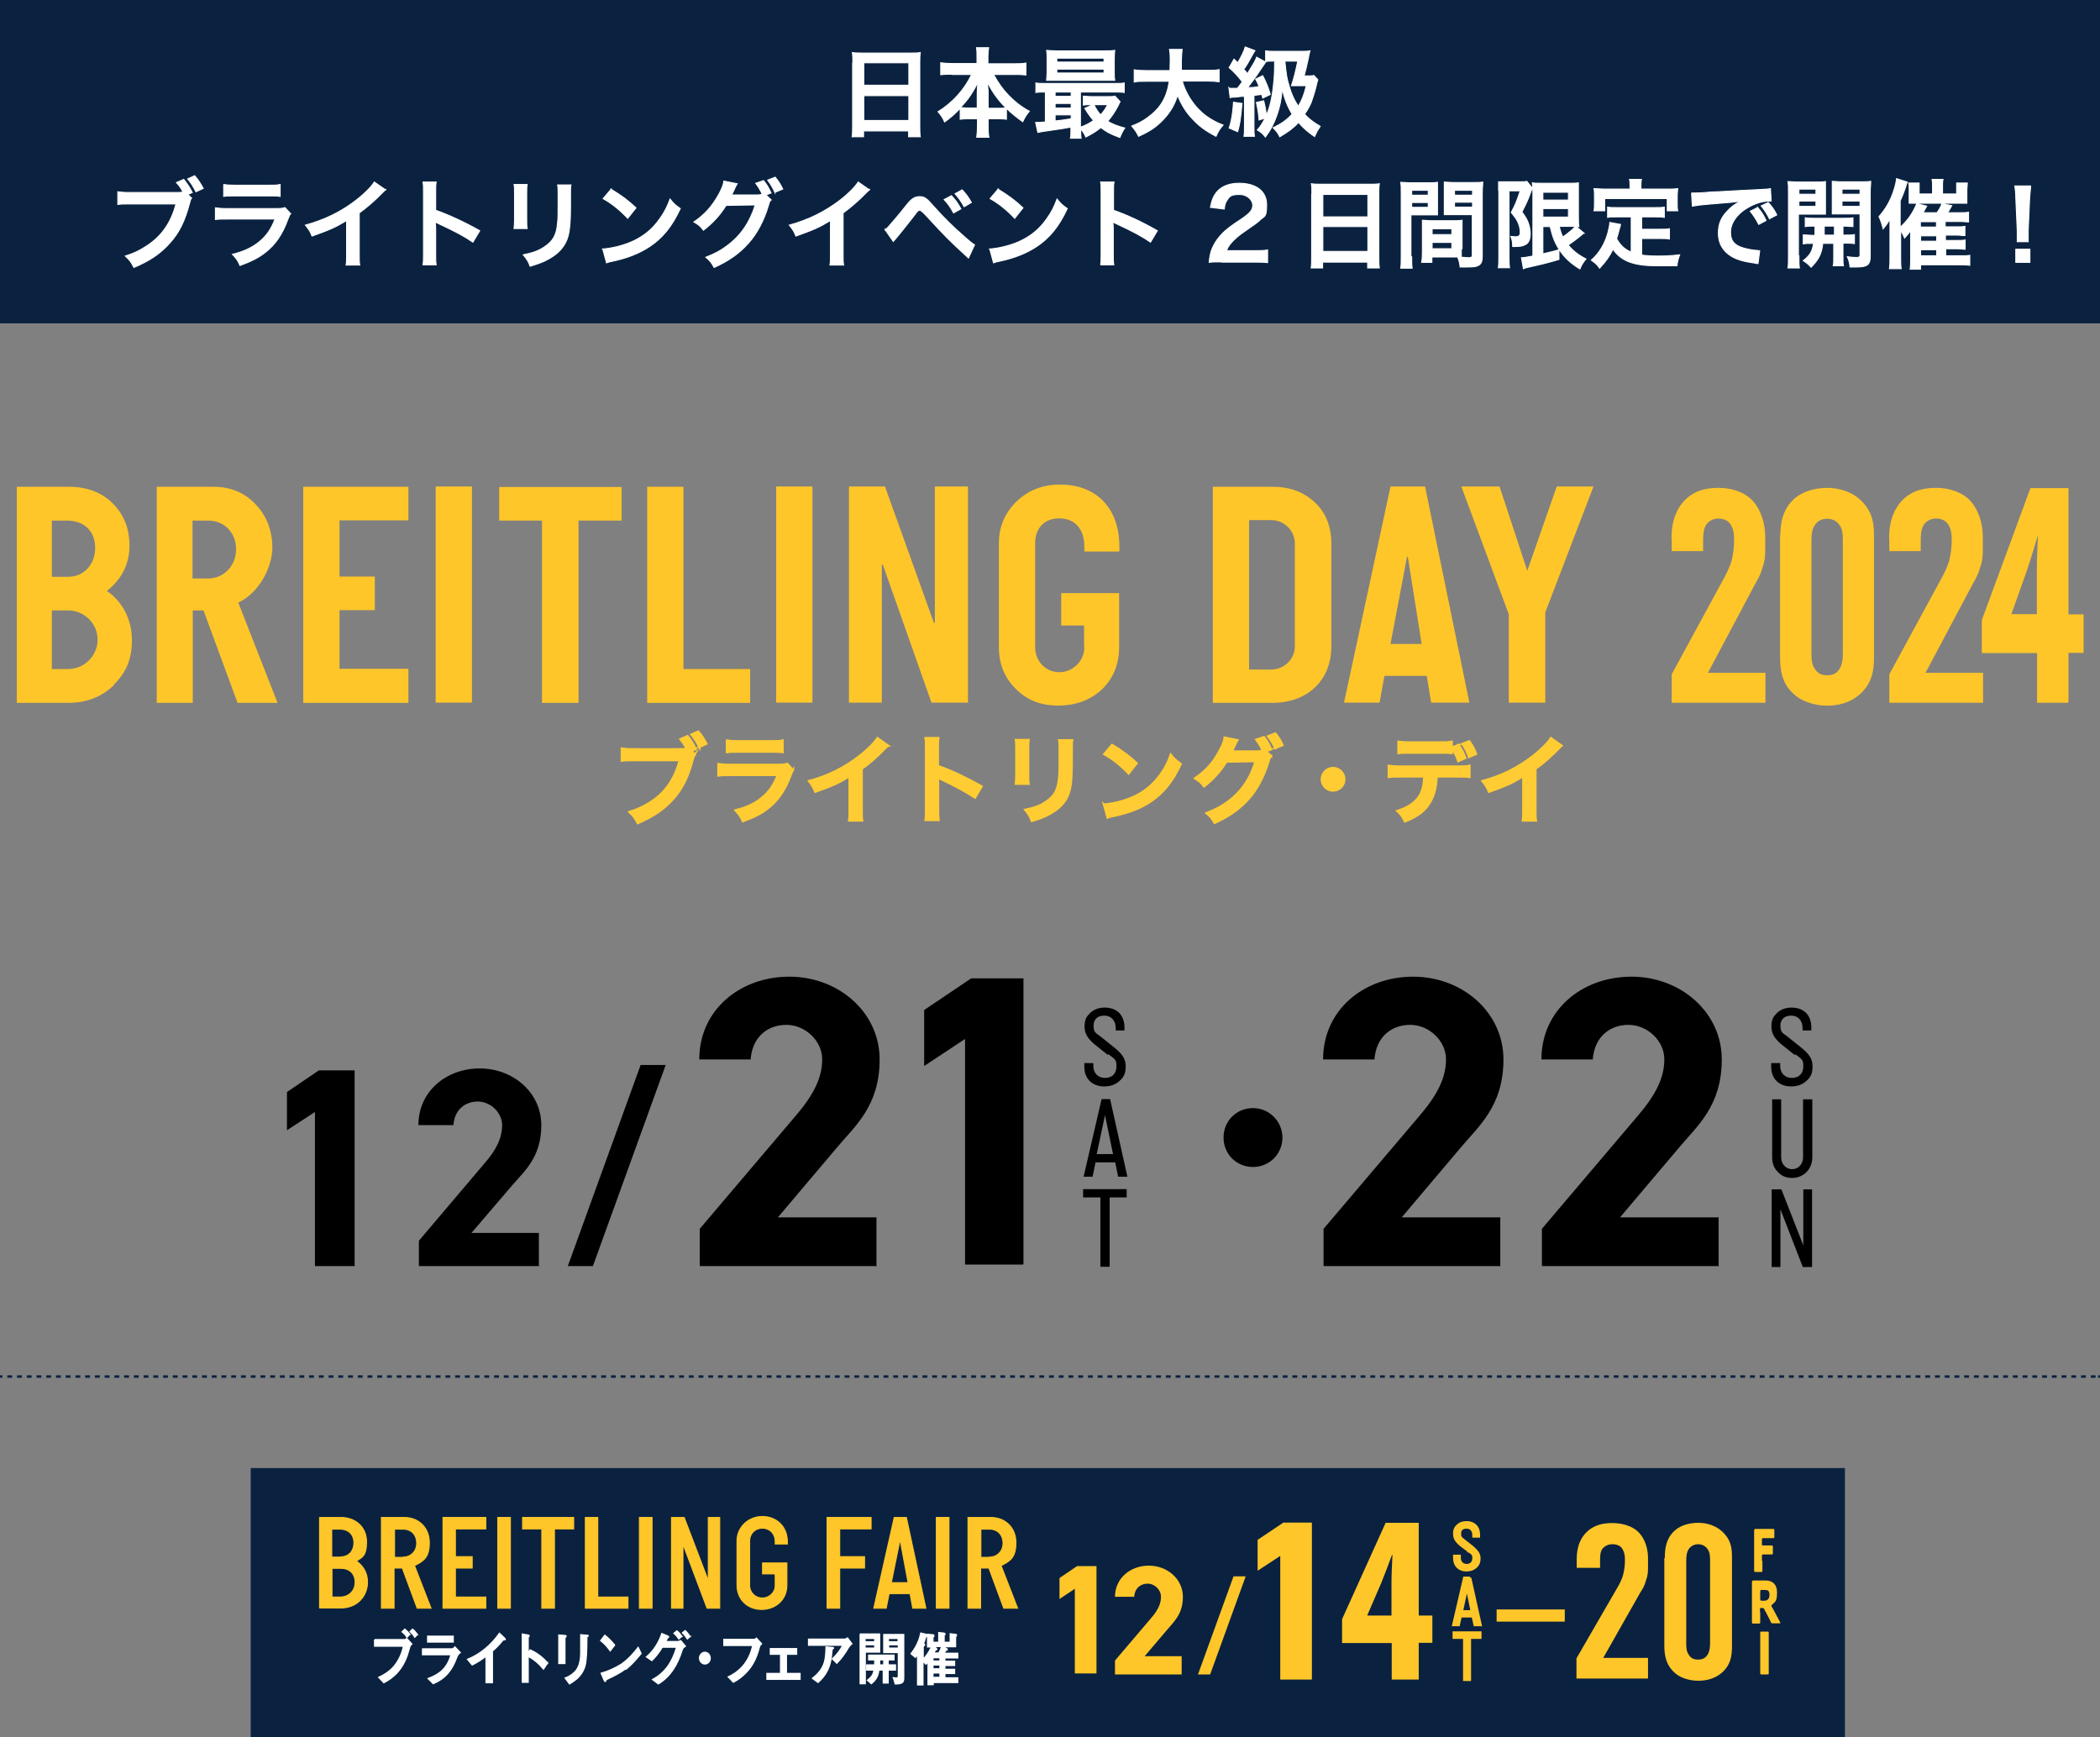 <?xml version="1.0" encoding="UTF-8"?>
<svg xmlns="http://www.w3.org/2000/svg" version="1.1" viewBox="0 0 862.8 713.8">
  <rect x="0" y="0" width="862.8" height="713.8" fill="#808080" stroke="none"/>
  <defs>
    <style>
      .cls-1, .cls-2, .cls-3, .cls-4, .cls-5, .cls-6, .cls-7, .cls-8, .cls-9, .cls-10 {
        stroke-miterlimit: 10;
      }

      .cls-1, .cls-2, .cls-6 {
        stroke: #0a2240;
      }

      .cls-1, .cls-6, .cls-7, .cls-10 {
        fill: none;
      }

      .cls-2 {
        stroke-width: .9px;
      }

      .cls-2, .cls-11 {
        fill: #0a2240;
      }

      .cls-12 {
        isolation: isolate;
      }

      .cls-3, .cls-5 {
        stroke-width: .4px;
      }

      .cls-3, .cls-7 {
        stroke: #fff;
      }

      .cls-3, .cls-13 {
        fill: #fff;
      }

      .cls-4, .cls-5, .cls-9, .cls-10 {
        stroke: #ffc629;
      }

      .cls-4, .cls-5, .cls-9, .cls-14 {
        fill: #ffc629;
      }

      .cls-4, .cls-7 {
        stroke-width: .5px;
      }

      .cls-6 {
        stroke-dasharray: 2 2;
      }

      .cls-8 {
        fill: #fc3;
        stroke: #fc3;
        stroke-width: .8px;
      }

      .cls-10 {
        stroke-width: 5px;
      }
    </style>
  </defs>
  <!-- Generator: Adobe Illustrator 28.7.1, SVG Export Plug-In . SVG Version: 1.2.0 Build 142)  -->
  <g>
    <g id="_レイヤー_1" data-name="レイヤー_1">
      <g id="_レイヤー_2">
        <rect class="cls-2" y=".4" width="862.8" height="132"/>
        <path class="cls-3" d="M350.4,25.8c0-1.5,0-2.9-.2-4.2,1.3.2,2.6.2,4.4.2h19.2c1.9,0,3.1,0,4.3-.2-.2,1.5-.2,2.7-.2,4.1v25.7c0,2.1,0,3.4.2,4.8h-4.8v-2.4h-18.5v2.4h-4.7c.2-1.3.2-2.9.2-4.8v-25.5h.1s0-.1,0,0h0ZM354.9,35h18.5v-9.2h-18.5v9.2ZM354.9,49.5h18.5v-10.2h-18.5v10.2Z"/>
        <path class="cls-3" d="M391.2,30.5c-1.8,0-3.1,0-4.7.2v-4.9c1.5.2,2.9.3,4.7.3h10.2v-2.8c0-1.5,0-2.5-.2-3.7h5c-.2,1.1-.3,2.2-.3,3.7v2.9h10.8c2,0,3.5,0,4.8-.3v4.9c-1.8-.2-2.9-.2-4.8-.2h-8.5c1.9,3.4,3.7,6,6,8.4,2.7,2.8,5.5,5,8.7,6.7-1.2,1.5-1.9,2.5-2.7,4.3-2.5-1.8-4.2-3.1-6.7-5.5v4.5c-1.2-.2-2.4-.2-4-.2h-3.5v2.7c0,1.9,0,3.5.3,4.9h-5c.2-1.5.3-3.1.3-4.9v-2.7h-3.1c-1.6,0-2.8,0-4,.2v-4.5c-2.3,2.4-3.9,3.8-6.4,5.6-.8-1.8-1.4-2.7-2.7-4.2,6-3.7,10.8-9,13.8-15.3h-8q0,0,0,0h0ZM401.5,38.2c0-1.2.1-2.8.3-4.5-2.1,4.3-4,7.1-7.2,10.5.9,0,1.7.2,3.5.2h3.4v-6.2h0ZM409.8,44.5c1.8,0,2.5,0,3.5-.2-3.1-3.1-4.9-5.5-7.7-10.5.2,1.6.4,3.2.4,4.4v6.3h3.9-.1,0Z"/>
        <path class="cls-3" d="M440.1,52.2c-2.5.5-5.2.9-8.1,1.3-3.2.4-4.6.7-5.6.9l-.9-4.1h.6c.6,0,1.8,0,3.4-.2v-12.3c-1.8,0-2.7,0-3.9.2v-3.9c1.1.2,2.1.2,4.1.2h28.1c2,0,3,0,4.1-.2v3.9c-1.3-.2-2.2-.2-4.2-.2h-13.8v14.5c2.1-.8,3.9-1.7,5.4-2.8-1.4-1.6-2.2-2.7-3.6-5l3.4-1.5h-1c-1.3,0-2,0-3,.2v-3.7c.9,0,1.7.2,3.3.2h6.7c1.4,0,2.4,0,3-.2l2.1,2.3c-.3.4-.4.6-.6,1.2-1.3,2.6-2.9,5-4.5,6.8,1.8,1.2,4,2,7,2.8-.8,1.2-1.4,2.4-2,3.9-4.2-1.6-5.3-2.2-7.8-4.1-2,1.6-3.6,2.6-6.2,3.9-.5-1.3-1.2-2.4-2.1-3.3,0,1.6,0,2.8.2,3.8h-4.4c.2-1,.2-2,.2-4v-.4h0v-.2h.1,0ZM457.8,29.5c0,1.5,0,2.5.2,3.5h-28c.1-1,.2-2,.2-3.4v-5.4c0-1.5,0-2.5-.2-3.5,1.3.1,2.4.2,4.2.2h19.6c1.8,0,2.9,0,4.2-.2-.1,1-.2,1.9-.2,3.5v5.3h0ZM440.1,37.8h-6.6v1.8h6.6v-1.8ZM440.1,42.5h-6.6v1.9h6.6v-1.9ZM440.1,47.2h-6.6v2.5c2-.2,2.9-.3,6.6-.9v-1.6ZM434.2,25.5h19.4v-1.6h-19.4v1.6ZM434.2,30h19.4v-1.6h-19.4v1.6ZM449.4,43c1.1,2,1.6,2.9,2.8,4.2,1.2-1.3,1.9-2.3,2.9-4.2h-5.8.1Z"/>
        <path class="cls-3" d="M485.8,33.5c1,3.6,3.1,7.4,5.7,10.4,2.9,3.3,6.2,5.6,11,7.5-1.4,1.6-1.9,2.4-2.9,4.6-4.2-2.2-7-4.2-9.8-7.3-2.6-2.7-4.5-5.9-6-9.6-1.2,4.1-3.3,7.5-6.5,10.7-2.7,2.7-5.6,4.5-9.5,6.2-.7-1.5-1.5-2.7-2.8-4.2,2.9-1.2,4.5-2,6.4-3.4,5.3-3.8,8-8.2,9-15h-9.4c-2.5,0-3.7,0-5,.3v-5c1.2.2,2.7.3,5,.3h9.7c0-2,.1-2.6.1-4.7s-.1-2.9-.3-4h5.2c-.2,1.4-.2,2-.3,4.6v4h10.5c2.3,0,3.7,0,5-.3v5c-1.6-.2-2.8-.3-5-.3h-10.3l.2.2h0Z"/>
        <path class="cls-3" d="M505.2,36.3h3.2c.8-1,1.1-1.4,2-2.7-1.6-2.1-3.3-4-5.4-5.8l2-3.5c.8.7,1,1,1.5,1.5,1.5-2.4,2.7-5,3.1-6.5l4,1.5c-.4.6-.5.8-1,1.7-1.7,3.1-2.4,4.3-3.6,6,.8.8,1,1.1,1.5,1.8,3-4.9,3.2-5.2,3.8-6.8l3.7,2c-.2.3-1.3,1.9-4,5.9-.8,1.1-2.6,3.6-3.4,4.6,2.3,0,3.3-.2,4.7-.4-.4-1.2-.6-1.6-1.4-3.1l2.9-1.4c1.4,2.7,2.4,5.2,3.1,7.7l-3.1,1.5c-.2-.7-.2-1-.4-1.5-1.6.2-2.7.3-3.2.4v12.6c0,2,0,3,.2,4.2h-4.3c.2-1.3.2-2.3.2-4.2v-12.2h-1.3c-1.4.2-2.3.3-2.7.3-1,0-1.3,0-1.9.2l-.5-4.1h0l.3.3h0ZM510.3,42.5c-.7,7.3-.9,8.3-1.8,11.6l-3.5-1.5c1-2.9,1.5-6,1.8-10.6l3.5.5h0ZM523.3,25.1c-1.4,0-2.2,0-3.3.2v-4.4c1.2.2,2.5.2,4.6.2h9.8c1.6,0,2.8,0,3.8-.2-.2.8-.5,2.1-.8,3.7-.4,2-1.1,4.9-1.6,6.6h1.4c1.2,0,2,0,2.6-.2l1.6,1.7c0,.2,0,.5-.3,1.1,0,.3-.3,1.4-.8,3.3-.2.8-1,3.4-1.6,5-.6,1.4-1,2.3-2.7,4.8,1.7,1.9,3.5,3.3,6.4,5-1.3,2-1.4,2.2-2.3,4.2-2.7-1.8-4.6-3.5-6.6-5.8-2.1,2.3-4.3,3.9-7.7,5.9-.9-1.8-1.2-2.1-2.7-3.7,3.5-1.7,5.7-3.3,7.8-5.6-1.9-3.1-3.1-6.2-4.1-10.3-.4,4.6-1,7.3-2.1,10.5-1.3,3.7-2.7,6.4-4.8,9.2-1-1.3-1.8-2-3.3-2.9,1.4-1.6,2.1-2.8,3.2-4.9l-2.5.8c-.2-2.8-.5-4.5-1.1-7.2l3-.7c.6,2.4.9,4,1.1,6,1.3-2.9,2.3-6.8,2.8-11.5.4-3.5.6-5.6.6-11h-.5v.2h0ZM527.9,25.1c.6,5.9.8,7.1,1.7,10.1,1,3.6,2.1,5.8,3.8,8.5,1.6-2.7,2.4-4.8,3.3-8.5h-6.1c1-3,1.5-4.9,2.6-10.1h-5.3Z"/>
        <path class="cls-3" d="M78.7,81.3c-.4.7-.5.9-.7,1.8-2,7.6-4.3,12.4-8.2,16.7-3.9,4.4-8.2,7.3-14.8,10.1-1.1-2.2-1.6-2.9-3.5-4.7,3.5-1.1,5.8-2.2,8.7-4.1,6.2-4,10.1-9.6,12.1-17.3h-18.9c-2.7,0-3.6,0-5,.2v-5.2c1.5.2,2.4.3,5.1.3h18.2c1.7,0,2.7,0,3.5-.2-.9-1.7-1.6-2.7-2.7-3.9l3-1.3c1.6,2,2.3,3.1,3.5,5.4l-1.8.8,1.4,1.4h0ZM80.5,78.8c-1.1-2.2-2-3.6-3.4-5.3l2.9-1.3c1.5,1.8,2.3,3,3.5,5.2,0,0-3,1.4-3,1.4Z"/>
        <path class="cls-3" d="M119.3,87.8c-.4.7-.6,1.3-1.1,2.5-2.1,5.8-5.1,10.3-9.2,13.4-2.8,2.2-5.4,3.5-10.4,5.4-.9-2-1.3-2.7-3.1-4.6,4.8-1.2,8-2.7,11.1-5.2,2.9-2.5,4.7-4.9,6.4-9.3h-19.4c-2.7,0-3.7,0-5.1.2v-4.8c1.5.2,2.4.3,5.2.3h18.9c2.5,0,3.3,0,4.5-.4l2.3,2.5h-.1ZM91.8,75.8c1.3.2,2.2.3,4.7.3h13.9c2.5,0,3.3,0,4.7-.3v4.9c-1.2-.2-2-.2-4.6-.2h-14c-2.6,0-3.3,0-4.6.2v-4.9h0Z"/>
        <path class="cls-3" d="M158.5,77.9c-.7.6-.9.8-1.5,1.4-3,3.1-6,5.7-9.4,8.2v17c0,2.2,0,3.3.2,4.4h-5.6c.2-1.2.2-1.9.2-4.3v-14c-4.6,2.8-6.9,3.8-14.2,6.4-.8-2.1-1.3-2.7-2.7-4.5,7.9-2.2,14.6-5.4,20.9-10.3,3.5-2.7,6.2-5.5,7.4-7.4l4.6,3.2h.1Z"/>
        <path class="cls-3" d="M173.8,108.8c.2-1.3.2-2.3.2-4.4v-25.5c0-1.9,0-3-.2-4.1h5.4c-.2,1.2-.2,1.7-.2,4.2v7.4c5.4,1.9,11.7,4.8,18.1,8.4l-2.8,4.7c-3.3-2.3-7.4-4.5-14.1-7.6-.9-.4-1-.5-1.4-.7.1,1.1.2,1.6.2,2.7v10.5c0,2.1,0,3.1.2,4.4h-5.4Z"/>
        <path class="cls-3" d="M216.6,75.8c-.2,1.1-.2,1.5-.2,3.6v11c0,2,0,2.5.2,3.5h-5.4c.1-.9.2-2.2.2-3.6v-10.9c0-2,0-2.5-.2-3.6h5.4ZM234.6,75.8c-.2,1-.2,1.4-.2,3.7v5.4c0,6.2-.3,9.5-1,12.1-1.1,4-3.7,7-7.8,9.3-2.1,1.2-4.1,2-7.8,3.1-.7-1.9-1.1-2.6-2.8-4.7,3.9-.8,6.2-1.6,8.6-3.2,3.7-2.5,5.1-4.9,5.5-10.1.2-1.7.2-3.5.2-6.6v-5c0-2,0-2.9-.2-3.8h5.5v-.2Z"/>
        <path class="cls-3" d="M247.6,102.3c3.4-.2,8.1-1.3,11.8-2.9,5-2.2,8.7-5.2,11.8-9.7,1.8-2.5,2.9-4.7,4.1-7.9,1.5,1.9,2.2,2.5,4.2,3.9-3.4,7.3-7.2,12-12.6,15.6-4.1,2.7-9,4.7-15.1,6-1.6.3-1.7.4-2.6.7l-1.5-5.5h0v-.2h-.1,0ZM251,77.7c4.7,2.9,7.2,4.8,10.3,7.7l-3.4,4.3c-3.2-3.4-6.4-6-10.1-8.1l3.3-3.9h-.1,0Z"/>
        <path class="cls-3" d="M316.7,82.1c-.4.6-.6.9-1,2.4-1.8,6-4.6,11.4-8.1,15.3-3.7,4.2-8,7.3-14.2,10.1-1.1-2-1.6-2.7-3.4-4.2,4-1.6,6.2-2.8,8.7-4.7,5.7-4.2,9.4-9.7,11.6-16.8l-12,.2c-2.4,3.9-5.5,7.3-9.3,10.2-1.2-1.6-1.8-2.2-3.9-3.4,4.5-3.1,7.4-6.3,10.3-11.5,1.2-2.3,1.9-3.9,2-5.3l5.5,1.1c-.2.3-.5.7-.8,1.4-.7,1.6-1,2.2-1.5,3.2h10.6c1,0,1.5-.2,2-.2-.8-1.8-1.6-3.1-2.7-4.6l3.2-1.1c1.5,1.8,2.1,3,3.1,5.1l-2.1.8,2.1,2h-.1ZM318.4,79.1c-.8-1.8-1.8-3.5-3-5.1l3.1-1.2c1.4,1.7,2.2,3,3.1,4.9l-3.2,1.3h0Z"/>
        <path class="cls-3" d="M357.3,77.9c-.7.6-.9.8-1.5,1.4-3,3.1-6,5.7-9.4,8.2v17c0,2.2,0,3.3.2,4.4h-5.6c.2-1.2.2-1.9.2-4.3v-14c-4.6,2.8-6.9,3.8-14.2,6.4-.8-2.1-1.3-2.7-2.7-4.5,7.9-2.2,14.5-5.4,20.9-10.3,3.5-2.7,6.2-5.5,7.4-7.4l4.6,3.2h.1Z"/>
        <path class="cls-3" d="M363.6,94.4c.6-.4,1-.7,1.4-1.2,1.1-1.2,5-5.8,7.1-8.5,1.4-1.8,2.2-2.6,3-3.1.8-.6,1.8-.8,2.7-.8,2,0,2.9.6,5.9,4.1,4.1,4.6,8.2,8.6,12.9,12.7,2.1,1.8,2.8,2.4,3.8,3l-2.5,5.4c-8-7.3-9.7-9.1-16.8-16.8-1.7-1.9-2.8-2.8-3.2-2.8s-.8,0-2.4,2.3c-1.7,2.2-4.3,5.5-7.1,8.9-.6.7-.8.9-1.4,1.6l-3.4-4.9h0ZM390.9,80.4c1.7,1.8,2.4,2.8,3.9,5.4l-3,1.7c-1.3-2.4-2.4-3.9-3.9-5.5l3-1.6ZM396.1,84.9c-1.2-2.2-2.3-3.7-3.7-5.3l2.9-1.6c1.6,1.7,2.5,2.9,3.8,5.2l-2.9,1.7h-.1,0Z"/>
        <path class="cls-3" d="M406.6,102.3c3.4-.2,8.1-1.3,11.8-2.9,5-2.2,8.7-5.2,11.8-9.7,1.8-2.5,2.9-4.7,4.1-7.9,1.5,1.9,2.2,2.5,4.2,3.9-3.4,7.3-7.2,12-12.6,15.6-4.1,2.7-9,4.7-15.1,6-1.6.3-1.7.4-2.6.7l-1.5-5.5h0v-.2h-.1,0ZM410,77.7c4.7,2.9,7.2,4.8,10.3,7.7l-3.4,4.3c-3.2-3.4-6.4-6-10.1-8.1l3.3-3.9h-.1,0Z"/>
        <path class="cls-3" d="M452.2,108.8c.2-1.3.2-2.3.2-4.4v-25.5c0-1.9,0-3-.2-4.1h5.5c-.2,1.2-.2,1.7-.2,4.2v7.4c5.5,1.9,11.7,4.8,18,8.4l-2.8,4.7c-3.3-2.3-7.4-4.5-14.1-7.6-.9-.4-1-.5-1.4-.7.1,1.1.2,1.6.2,2.7v10.5c0,2.1,0,3.1.2,4.4h-5.5.1,0Z"/>
        <path class="cls-3" d="M501.9,107.6c-3.1,0-3.7,0-5.1.2.2-2.3.5-3.7,1-5.1,1.1-2.9,2.9-5.4,5.5-7.8,1.4-1.2,2.6-2.2,6.6-4.8,3.7-2.5,4.8-3.8,4.8-5.8s-2.1-4.4-5.5-4.4-4.1.8-5,2.3c-.7.9-1,1.8-1.2,3.7l-5.7-.7c.6-3,1.3-4.7,2.7-6.4,2-2.3,5.1-3.5,9.1-3.5,7,0,11.3,3.3,11.3,8.8s-.9,4.5-2.8,6.4c-1.1,1-1.5,1.3-6.7,4.9-1.8,1.2-3.7,2.9-4.7,4-1.2,1.3-1.7,2.1-2.3,3.6h11.1c2.5,0,4.5,0,5.8-.3v5.2c-1.9-.2-3.5-.2-6-.2h-12.9Z"/>
        <path class="cls-3" d="M539,79.7c0-1.6,0-2.9-.2-4.2,1.3.2,2.6.2,4.4.2h19.2c1.9,0,3.1,0,4.3-.2-.2,1.5-.2,2.7-.2,4.1v25.7c0,2.1,0,3.4.2,4.8h-4.8v-2.4h-18.5v2.4h-4.7c.2-1.3.2-2.9.2-4.8v-25.5h0ZM543.5,89.1h18.5v-9.2h-18.5v9.2ZM543.5,103.3h18.5v-10.2h-18.5v10.2Z"/>
        <path class="cls-3" d="M580,105.3c0,2.4,0,3.8.2,4.9h-4.7c.2-1.2.2-2.5.2-4.9v-26c0-2.1,0-3.2-.2-4.4,1.1,0,2.2.2,4.1.2h7c2.1,0,3,0,4-.2v13.4h-10.9v17.2h.3v-.2h0ZM580,80.2h6.8v-2h-6.8v2ZM580,85.2h6.8v-2h-6.8v2ZM600.4,102.2v3.5c.9,0,2.3.2,3,.2,1.1,0,1.5-.3,1.5-1.1v-16.6h-11.5v-13.4c1.1,0,2,.2,4.1.2h7.6c2,0,3,0,4.1-.2,0,1.4-.2,2.4-.2,4.4v26c0,2.4-.5,3.4-1.9,4-.8.4-2,.5-4.5.5h-2.7c-.2-1.8-.4-2.5-1-4.1h-10.6v2.2h-4.2c.2-.9.3-2.5.3-4v-13.3c1.2,0,2.1.2,3.7.2h8.9c1.7,0,2.5,0,3.7-.2v11.7h-.3,0ZM588.4,96.4h8.1v-2.4h-8.1v2.4ZM588.4,102.2h8.1v-2.6h-8.1v2.6ZM597.6,80.2h7.4v-2h-7.4v2ZM597.6,85.1h7.4v-2h-7.4v2Z"/>
        <path class="cls-3" d="M615.7,78.4v-3.7h8.7c1.6,0,2.4,0,2.9-.2l2.3,2.8c-.3.5-.4.8-1.2,3s-1.8,4.2-3.1,6.8c1.6,2.2,2.3,3.4,2.8,5.1.4,1.2.6,2.7.6,3.9,0,2.3-.7,3.9-2.2,4.5-1.1.6-2.2.7-5,.7,0-1.9-.2-2.8-.8-4.2.6,0,1.2.2,1.8.2,1.5,0,2.1-.4,2.1-1.8s-.3-2.7-.9-4.1c-.6-1.3-1.2-2.2-2.8-4.1,1.8-3.4,2.2-4.4,3.7-8.9h-4.6v27c0,1.7,0,3.1.2,4.6h-4.6c.2-1.2.2-2.7.2-4.6v-27.3h0v.2h-.1ZM633.9,92.9v11.4c3-.7,5.2-1.2,6.6-1.7v4c-4,1.2-6.7,1.9-12.6,3.2-.9.2-1.6.4-2,.6l-.8-4.5c.8,0,2.2-.2,4.7-.7v-25.9c0-1.8,0-2.7-.2-4.2.8.2,1.8.2,3.8.2h11.4c1.9,0,2.7,0,3.7-.2v13.7c0,2.3,0,3,.2,4.3h-1.1l3.2,2.7c-.2,0-.8.6-1.1.8-1.2,1.1-3.7,2.9-5.4,4.1,2,2.4,4.2,4.1,7.3,5.7-1,1.2-1.7,2.2-2.5,4.1-3.9-2.4-6.3-4.7-8.3-7.7-1.9-2.9-2.9-5.4-3.9-9.7h-2.9v-.2h-.1ZM633.9,82.2h10.5v-3.2h-10.5v3.2ZM633.9,89.2h10.5v-3.5h-10.5v3.5ZM640.6,92.9c.5,2.1.8,3,1.5,4.5,2.4-1.7,4.5-3.5,5.2-4.4h-6.8,0Z"/>
        <path class="cls-3" d="M670.3,89.1h-5.8c-1.8,0-2.9,0-4,.2v-4.2c1,.2,2.2.2,4,.2h15.2c1.9,0,3,0,4.1-.2v4.2c-1.1-.2-2.3-.2-4.1-.2h-5.2v5.1h7.5c1.8,0,2.8,0,3.9-.2v4.2c-1.2-.2-2.2-.2-3.9-.2h-7.5v6.8c2,.3,4.1.4,6.5.4s5,0,9.1-.5c-.6,1.6-.9,2.7-1.1,4.5h-8.5c-9.3,0-14.5-2-17.8-6.8-1.3,2.7-2.8,4.9-5.5,7.8-1-1.5-1.6-2-3.4-3.3,3.3-2.9,5.6-6.8,6.8-11.2.4-1.6.8-3.4.8-4.3l4.4.8c0,.5-.3,1.2-.6,2.3-.2.8-.4,1.7-1,3.6,1.6,2.8,3.2,4.3,6,5.5v-14.8h0v.2h0ZM669.7,76.2c0-1,0-1.7-.2-2.5h4.9c-.2.8-.2,1.5-.2,2.5v1.5h10.7c1.6,0,2.9,0,4.4-.2,0,.9-.2,1.8-.2,2.9v3.1c0,1.2,0,2.1.2,3.1h-4.3v-5h-25.7v5h-4.4c.2-.9.2-1.8.2-3.1v-3.1c0-1,0-2-.2-2.9,1.4,0,2.8.2,4.4.2h10.4v-1.5h0Z"/>
        <path class="cls-3" d="M694.9,79.3h1.5c.5,0,2.7,0,6.6-.4,2.2,0,8.8-.5,19.8-1,3.3-.2,3.9-.2,4.6-.4l.3,5.1h-.8c-2.4,0-5.3.8-7.9,2.2-5,2.6-8,6.6-8,10.6s2,5.5,5.3,6.5c2,.6,4.5,1,5.9,1s.4,0,.8,0l-.7,5.4c-.5,0-.7,0-1.3-.2-4.4-.6-6.9-1.3-9.3-2.6-3.7-2.1-5.7-5.4-5.7-9.6s1.3-6.7,3.8-9.3c1.5-1.6,2.9-2.7,5.5-4-3.2.5-4.8.6-13.4,1.3-2.7.2-5,.5-6.6.8l-.3-5.2h0v-.2h0ZM722.1,85.2c1.6,1.8,2.3,2.9,3.5,5.4l-3,1.6c-1.2-2.3-2.2-3.8-3.5-5.4l3-1.5h0ZM727,89.9c-1.1-2.2-2.1-3.7-3.4-5.3l2.9-1.4c1.5,1.7,2.4,2.9,3.5,5.1l-3,1.6h0Z"/>
        <path class="cls-3" d="M739.1,105.3c0,2.3,0,3.7.2,4.8h-4.7c.2-1.2.2-2.5.2-4.9v-26.2c0-2.1,0-3.2-.2-4.4,1.1,0,2.2.2,4.1.2h7.2c2.1,0,3,0,4.1-.2v13.4h-11.1v17.5h.2v-.2ZM739.1,79.8h7v-2.1h-7v2.1ZM739.1,84.8h7v-2.2h-7v2.2ZM745.7,96.6v-3.7c-1.8,0-2.9,0-4,.2v-3.6c1.1.2,2.2.2,4,.2h11.5c2,0,3,0,4.1-.2v3.6c-1.1,0-2.2-.2-4.1-.2v3.7h.6c2,0,3,0,4.1-.2v3.7c-1.2-.2-2.2-.2-4.1-.2h-.6v5.9c0,1.8,0,2.5.2,3.4h-4.2c.2-.9.2-1.7.2-3.4v-5.8h-4.5c-.4,4.2-1.8,6.8-4.8,9.8-1-1.1-1.8-1.8-3.2-2.7,2.7-2.1,3.8-3.9,4.2-7.1-2.1,0-3.2,0-4.2.2v-3.7c1.1,0,2.1.2,4.1.2h.7ZM749.5,92.9v3.7h4.2v-3.7h-4.2ZM768.4,105.3c0,3.5-1.2,4.4-5.7,4.4s-1.3,0-2.6,0c-.2-1.8-.4-2.7-1.1-4.2,1.4.2,2.7.3,3.7.3s1.5-.2,1.5-1v-16.9h-11.4v-13.4c1.1,0,2,.2,4.1.2h7.6c2,0,3,0,4.1-.2,0,1.5-.2,2.4-.2,4.4v26.3h0ZM756.8,79.8h7.4v-2.1h-7.4v2.1ZM756.8,84.8h7.4v-2.2h-7.4v2.2Z"/>
        <path class="cls-3" d="M799.6,105.1h6.4c1.9,0,2.4,0,3.3-.2v4.1c-1.6-.2-3-.2-4.4-.2h-15.8v1.8h-4.3c.2-1.2.2-2.5.2-4.5v-11.5c-.7,1.2-1.3,1.9-2.5,3.2-.6-1.5-.9-2-1.6-3v10.8c0,2.1,0,3.3.2,4.8h-4.8c.2-1.6.2-2.7.2-4.7v-15.7c-1.5,2.5-1.8,2.8-2.8,4-.4-1.8-1-3.5-1.7-5,2.7-3.1,4.7-6.4,6.1-10.8.6-1.8,1-3.5,1.1-4.8l4.4,1.4c-.3.7-.3.8-.6,1.9-.6,1.7-1.3,3.7-2.3,5.8v10.9c3.1-2.8,5.2-5.8,6.8-9.7l4.1,1c-.5.9-.7,1.3-1.5,2.7h5.7c1-1.3,1.7-2.6,2-3.7l4.1.8c-.6,1.1-1.3,2.3-1.8,2.9h5c1.6,0,2.6,0,3.7-.2v4c-1,0-2-.2-3.3-.2h-6.3v2.2h4.7c1.9,0,2.5,0,3.4-.2v3.8c-1.2,0-1.9-.2-3.3-.2h-4.7v2.2h4.7c1.8,0,2.5,0,3.4-.2v3.8c-1.1,0-1.9-.2-3.3-.2h-4.7v2.5h0v.4h.2,0ZM794,76.8c0-1.3,0-2.3-.2-3.1h4.5c-.2.8-.2,1.7-.2,3.1v2.9h5.8v-4.5h4.4c0,.9-.2,1.8-.2,3v5.3h-23.7v-5.7c0-.9,0-1.7-.2-2.6h4.3v4.5h5.5v-2.9h0ZM795.6,93.3v-2.2h-6.6v2.2h6.6ZM789.1,99.1h6.6v-2.2h-6.6v2.2ZM789.1,105.1h6.6v-2.5h-6.6v2.5Z"/>
        <path class="cls-3" d="M828.8,99.2v-4.5l-.6-13.5c0-1.8-.2-3.7-.4-4.8h6.5c0,1.1-.3,3.1-.4,4.8l-.6,13.5v4.6h-4.7.3,0ZM828.2,107.8v-5.4h5.8v5.4h-5.8Z"/>
        <path d="M145.7,520.2h-16.3v-63.3l-11.5,7.5v-15.7l13.1-8.9h14.7v80.3h0Z"/>
        <path d="M221.7,520.2h-49.6v-10.4l26.8-31.6c5.1-5.8,7.4-10.7,7.4-15.9s-4.8-9.7-10-9.7-9.6,3.4-10,9.7h-14.4c0-13.8,11.4-23.3,25.2-23.3s25.3,10,25.3,23.3-7,18.9-12.1,24.9l-16.6,19.4h27.7v13.7h.1c0,0,.2,0,.2,0Z"/>
        <path d="M420.3,519.6h-23.8v-92.7l-16.8,11.1v-23l19.3-13h21.5v117.5h-.1c0,0-.1,0-.1,0Z"/>
        <path d="M359.9,520.2h-72.4v-15.3l39.3-46.3c7.3-8.5,11-15.6,11-23.3s-7-14.2-14.7-14.2-14,4.9-14.7,14.2h-21.1c0-20.3,16.7-34,37-34s37.1,14.7,37.1,34-10.3,27.5-17.7,36.4l-24.1,28.5h40.5v20.1h-.3c0,0,.1-.1.1-.1Z"/>
        <path d="M616.2,520.2h-72.4v-15.3l39.3-46.3c7.3-8.5,11-15.6,11-23.3s-7-14.2-14.7-14.2-14,4.9-14.7,14.2h-21.1c0-20.3,16.7-34,37-34s37.1,14.7,37.1,34-10.3,27.5-17.7,36.4l-24.1,28.5h40.5v20.1h-.3c0,0,.1-.1.1-.1Z"/>
        <path d="M705.9,520.2h-72.4v-15.3l39.3-46.3c7.3-8.5,11-15.6,11-23.3s-7-14.2-14.7-14.2-14,4.9-14.7,14.2h-21.1c0-20.3,16.7-34,37-34s37.1,14.7,37.1,34-10.3,27.5-17.7,36.4l-24.1,28.5h40.5v20.1h-.3c0,0,.1-.1.1-.1Z"/>
        <path d="M233.3,520.2l29.9-82.6h10.3l-29.9,82.6h-10.3Z"/>
        <path d="M526.9,467.4c0,6.7-5.3,12.1-12.1,12.1s-12.1-5.3-12.1-12.1,5.3-12.1,12.1-12.1,12.1,5.6,12.1,12.1Z"/>
        <path d="M455.2,433.5l-4.5-3.6c-3.8-2.9-5.1-5.2-5.1-8.1s.8-4.1,2.3-5.6c1.6-1.5,3.6-2.2,6-2.2,4.9,0,8.1,3,8.1,8.2v1.2h-3.6v-1c0-3.1-1.9-5.1-4.7-5.1s-4.4,1.6-4.4,4.1.7,3,2.5,4.2l6,4.8c3.6,2.9,4.7,4.9,4.7,7.8s-.8,4.4-2.5,5.9c-1.6,1.5-3.7,2.3-6.3,2.3-4.9,0-8.2-3.1-8.2-8.1v-1.5h3.7v1.2c0,2.9,1.9,4.9,4.8,4.9s4.7-1.8,4.7-4.7-.5-2.9-3.4-5.1h-.1v.4Z"/>
        <path d="M456.1,451.6l7.1,31.9h-3.8l-1.2-5.9h-8.1l-1.2,5.9h-3.7l7.4-31.9h3.7-.2ZM450.6,474.2h6.7l-3.3-16h0l-3.4,16h0Z"/>
        <path d="M455.9,492v28.5h-3.8v-28.5h-7.1v-3.4h17.9v3.4h-7.1.1Z"/>
        <path d="M737.4,433.5l-4.5-3.6c-3.8-2.9-5.1-5.2-5.1-8.1s.8-4.1,2.3-5.6c1.6-1.5,3.6-2.2,6-2.2,4.9,0,8.1,3,8.1,8.2v1.2h-3.6v-1c0-3.1-1.9-5.1-4.7-5.1s-4.4,1.6-4.4,4.1.7,3,2.5,4.2l6,4.8c3.6,2.9,4.7,4.9,4.7,7.8s-.8,4.4-2.5,5.9c-1.6,1.5-3.7,2.3-6.3,2.3-4.9,0-8.2-3.1-8.2-8.1v-1.5h3.7v1.2c0,2.9,1.9,4.9,4.8,4.9s4.7-1.8,4.7-4.7-.5-2.9-3.4-5.1h0v.4Z"/>
        <path d="M740.8,475.5v-23.8h3.8v23.8c0,2.3-.8,4.4-2.3,6-1.6,1.6-3.6,2.5-6,2.5s-4.4-.8-5.9-2.5c-1.6-1.6-2.3-3.6-2.3-6v-23.8h3.7v23.8c0,2.7,1.9,4.9,4.5,4.9s4.5-2.1,4.5-4.9h0Z"/>
        <path d="M744.5,488.7v31.9h-3.8l-9.2-23.7h0v23.7h-3.6v-31.9h4l9,23h0v-23h3.6Z"/>
        <path class="cls-14" d="M46.9,281.4c-5.1,5-11.4,7.4-18.9,7.4H6.9v-88.8h21.3c7.4,0,13.4,2.2,18.1,6.8,4.6,4.6,6.9,10.3,6.9,17.5s-3.1,13.7-9.3,18.5c6.4,4.3,10.3,11.8,10.3,20.1s-2.5,13.5-7.4,18.4h0s0,.1.1.1ZM21.3,213.9v23.1h6.7c6.4,0,11.1-5,11.1-11.9s-4.6-11.2-11.5-11.2h-6.3ZM21.3,250.8v24.1h6.7c6.7,0,12.1-5.5,12.1-12.1s-5.5-12-12.1-12h-6.7Z"/>
        <path class="cls-14" d="M114,288.8h-16.4l-14-38h-4.4v38h-14.8v-88.8h23.2c6.9,0,12.8,2.3,17.4,7.2,4.6,4.8,6.9,10.8,6.9,18s-5,18.2-14,22.4l16.1,41.1h0s0,.1,0,.1ZM79.1,213.9v23.8h6.4c6.4,0,11.5-5.2,11.5-12s-4.8-11.8-11.5-11.8h-6.4Z"/>
        <path class="cls-14" d="M167.8,275v13.8h-43.2v-88.8h43.2v13.8h-28.3v23.1h14.5v13.8h-14.5v24.1h28.3v.2Z"/>
        <path class="cls-14" d="M193.9,199.9v88.8h-14.9v-88.8h14.9Z"/>
        <path class="cls-14" d="M237.7,213.9v74.9h-15v-74.9h-17.6v-13.8h50.3v13.8h-17.7Z"/>
        <path class="cls-14" d="M308.2,275v13.8h-42.3v-88.8h14.9v74.9h27.4Z"/>
        <path class="cls-14" d="M333.8,199.9v88.8h-14.9v-88.8h14.9Z"/>
        <path class="cls-14" d="M397.7,199.9v88.8h-15l-20-56.7h-.4v56.7h-13.5v-88.8h14.8l20.1,56h.4v-56h13.6Z"/>
        <path class="cls-14" d="M445.4,265.8v-8.8h-9.4v-13.3h23.8v22.1c0,7.2-2.4,12.9-7,17.4-4.7,4.4-10.7,6.7-18,6.7s-12.8-2.2-17.4-6.8c-4.7-4.6-7-10.3-7-17.2v-42.8c0-6.7,2.5-12.4,7.3-17.1,4.8-4.6,10.8-6.9,17.8-6.9,15.1,0,24.4,9.8,24.4,25.5v2h-14.4v-2c0-7.3-3.9-11.6-10.3-11.6s-9.9,4.3-9.9,10.2v42.8c0,5.6,4.3,10.2,9.9,10.2s10.3-4.6,10.3-10.2h0v-.2h-.1,0Z"/>
        <path class="cls-14" d="M498.3,288.8v-88.8h24.5c7,0,12.8,2.1,17.4,6.4s6.8,10.1,6.8,17v42.2c0,14-9.9,23.2-24.2,23.2h-24.5ZM532,223.4c0-5.3-4.3-9.7-9.7-9.7h-9.1v61.4h9.1c5.3,0,9.7-4.3,9.7-9.5v-42.2h0Z"/>
        <path class="cls-14" d="M585.5,199.9l18.2,88.8h-15.7l-1.8-11h-17.4l-2,11h-14.6l19.1-88.8h14.2ZM571.3,264.6h12.8l-5.7-35.9h-.3l-6.8,35.9Z"/>
        <path class="cls-14" d="M634.9,251.6v37.1h-15v-36.3l-19.5-52.5h15.7l11.4,34.6,12.1-34.6h15.1l-19.8,51.7h0Z"/>
        <path class="cls-4" d="M687,221.1c0-7.7,2.5-12.4,5.3-15.3,4.3-4.5,9.8-5.1,13.9-5.1s10.5,1.2,14.3,5.9c2.7,3.3,4.5,8.3,4.5,14v4.6c0,3,0,4.8-1.1,7.9-1.1,3.8-2,4.9-3.1,6.9l-19.5,36.7h23.8v11.8h-38v-11.4l21.9-40.3c.9-1.7,2.2-4.6,2.7-6.4.5-1.9,1-5.3,1-7.4v-1.9c0-2.8-.7-4.9-1.9-6.3-.7-.9-2.2-2-4.8-2s-4.6,1.5-5.4,3c-1.1,2-1.1,4.3-1.1,7.1v3.3h-12.4v-5.1h-.1Z"/>
        <path class="cls-4" d="M731.7,220.6c0-4.3.4-11,5.9-15.7,3.3-2.8,8.3-4.2,13.1-4.2s10.3,1.5,14.3,5.7c4.5,4.7,4.7,9.5,4.7,14.2v49.2c0,4.9-.4,10.8-6.1,15.6-3.7,3.1-8.2,4.3-13,4.3s-9.9-1.7-12.6-4c-5.6-4.4-6.4-10.1-6.4-16v-49.2h0q0,0,0,0h0ZM757.4,222.4c0-2.2,0-5.1-1.5-6.9-1-1.5-2.8-2.6-5.2-2.6s-4.1,1-5.2,2.6c-1.4,1.9-1.5,4.6-1.5,6.9v45.8c0,2.4,0,4.9,1.5,6.9,1.6,2.4,3.7,2.6,5.2,2.6,2.3,0,4-.7,5.2-2.6,1.4-2.1,1.5-4.7,1.5-6.9v-45.8h0Z"/>
        <path class="cls-4" d="M776.4,221.1c0-7.7,2.5-12.4,5.3-15.3,4.3-4.5,9.8-5.1,13.9-5.1s10.5,1.2,14.3,5.9c2.7,3.3,4.5,8.3,4.5,14v4.6c0,3,0,4.8-1.1,7.9-1.1,3.8-2,4.9-3.1,6.9l-19.5,36.7h23.8v11.8h-38v-11.4l21.9-40.3c.9-1.7,2.2-4.6,2.7-6.4.5-1.9,1-5.3,1-7.4v-1.9c0-2.8-.7-4.9-1.9-6.3-.7-.9-2.2-2-4.8-2s-4.6,1.5-5.4,3c-1.1,2-1.1,4.3-1.1,7.1v3.3h-12.4v-5.1h-.1Z"/>
        <path class="cls-8" d="M285.5,309.8c-.4.7-.5.9-.7,1.8-2,7.6-4.3,12.3-8.1,16.6-3.9,4.4-8.1,7.2-14.7,10.1-1.1-2.1-1.6-2.9-3.5-4.7,3.5-1.1,5.7-2.1,8.7-4,6.2-4,10-9.6,12-17.2h-18.8c-2.6,0-3.6,0-5,.2v-5.1c1.5.2,2.4.3,5.1.3h18.1c1.7,0,2.7,0,3.5-.2-1-1.7-1.6-2.6-2.6-3.9l3-1.3c1.6,2,2.3,3.1,3.4,5.4l-1.8.8,1.4,1.4h0v-.2h0ZM287.4,307.1c-1.1-2.1-2-3.6-3.4-5.3l2.9-1.3c1.5,1.7,2.3,3,3.4,5.1l-3,1.4h.1q0,0,0,0h0Z"/>
        <path class="cls-8" d="M325.9,316.2c-.4.7-.6,1.3-1.1,2.5-2.1,5.8-5.1,10.2-9.2,13.4-2.8,2.2-5.4,3.5-10.4,5.4-.9-2-1.4-2.6-3.1-4.6,4.8-1.2,8-2.7,11-5.2,2.9-2.4,4.6-4.9,6.4-9.2h-19.3c-2.6,0-3.6,0-5.1.2v-4.8c1.5.2,2.4.3,5.1.3h18.8c2.5,0,3.2,0,4.5-.4l2.2,2.5h.2q0,0,0,0h0ZM298.6,304.2c1.3.2,2.1.3,4.6.3h13.8c2.5,0,3.3,0,4.6-.3v4.9c-1.2-.2-2-.2-4.5-.2h-14c-2.6,0-3.3,0-4.5.2v-4.9h0Z"/>
        <path class="cls-8" d="M364.9,306.4c-.7.6-.9.8-1.5,1.4-3,3.1-5.9,5.7-9.3,8.1v16.9c0,2.2,0,3.3.2,4.4h-5.5c.2-1.1.2-1.9.2-4.3v-13.9c-4.6,2.8-6.8,3.8-14.1,6.4-.8-2.1-1.3-2.7-2.6-4.5,7.8-2.1,14.5-5.4,20.8-10.3,3.5-2.7,6.2-5.5,7.4-7.4l4.5,3.2h-.1Z"/>
        <path class="cls-8" d="M380.2,337c.2-1.3.2-2.3.2-4.4v-25.4c0-1.9,0-3-.2-4h5.4c-.2,1.2-.2,1.7-.2,4.1v7.4c5.4,1.9,11.6,4.8,18,8.4l-2.8,4.7c-3.3-2.2-7.4-4.5-14-7.6-.9-.4-1-.5-1.3-.7.1,1.1.2,1.6.2,2.7v10.4c0,2.1,0,3.1.2,4.4h-5.5Z"/>
        <path class="cls-8" d="M422.7,304.1c-.2,1.1-.2,1.5-.2,3.6v10.9c0,2,0,2.5.2,3.5h-5.4c.1-.9.2-2.1.2-3.6v-10.9c0-2,0-2.5-.2-3.6h5.4ZM440.6,304.1c-.2,1-.2,1.4-.2,3.7v5.3c0,6.2-.3,9.5-1,12-1.1,4-3.7,6.9-7.8,9.2-2.1,1.2-4.1,2-7.7,3.1-.7-1.9-1.1-2.6-2.8-4.7,3.9-.8,6.2-1.6,8.5-3.2,3.7-2.4,5-4.9,5.5-10.1.2-1.7.2-3.4.2-6.6v-4.9c0-2,0-2.9-.2-3.8h5.5Z"/>
        <path class="cls-8" d="M453.5,330.5c3.4-.2,8.1-1.3,11.7-2.9,4.9-2.1,8.6-5.2,11.8-9.7,1.7-2.5,2.9-4.7,4-7.9,1.5,1.9,2.2,2.4,4.2,3.9-3.4,7.2-7.1,11.9-12.5,15.5-4,2.7-8.9,4.6-15.1,5.9-1.6.3-1.7.4-2.6.7l-1.5-5.5h0ZM456.9,306c4.7,2.9,7.2,4.8,10.2,7.6l-3.4,4.3c-3.2-3.4-6.4-6-10.1-8l3.3-3.9h0Z"/>
        <path class="cls-8" d="M522.2,310.5c-.4.6-.5.9-1,2.4-1.8,6-4.6,11.4-8.1,15.3-3.6,4.1-8,7.2-14.1,10-1.1-2-1.6-2.6-3.4-4.1,4-1.6,6.2-2.8,8.7-4.6,5.7-4.2,9.4-9.6,11.5-16.7l-11.9.2c-2.4,3.9-5.5,7.3-9.2,10.2-1.2-1.6-1.8-2.1-3.8-3.4,4.5-3.1,7.4-6.2,10.2-11.5,1.2-2.2,1.9-3.8,2-5.3l5.4,1.1c-.2.3-.5.7-.8,1.4-.7,1.6-1,2.2-1.5,3.2h10.6c1-.1,1.5-.2,2-.2-.8-1.7-1.6-3.1-2.7-4.6l3.2-1.1c1.5,1.8,2.1,3,3,5.1l-2.1.8,2.1,2h0v-.2h-.1ZM523.9,307.5c-.8-1.8-1.8-3.5-3-5l3.1-1.2c1.4,1.7,2.2,3,3,4.9l-3.2,1.3h.1Z"/>
        <path class="cls-8" d="M552.4,320.2c0,2.6-2.1,4.7-4.7,4.7s-4.7-2.1-4.7-4.7,2.1-4.7,4.7-4.7,4.7,2.1,4.7,4.7Z"/>
        <path class="cls-8" d="M590.3,319.2c-.2,4.6-1.1,7.8-2.8,10.6-2.1,3.5-5,5.7-10.3,7.8-1-2.1-1.5-2.8-3.2-4.4,4.7-1.5,7.7-3.6,9.4-6.6,1-1.8,1.6-4.3,1.7-7.5h-9.6c-2.7,0-3.6,0-5,.2v-4.7c1.5.2,2.4.3,5.1.3h23.1c2.7,0,3.6,0,5.1-.3v4.7c-1.4-.2-2.3-.2-5-.2h-8.5ZM599.3,306c1.5,2.3,2,3.2,2.8,5.5l-3,1.3c-.7-2.1-1.3-3.3-2.6-5.4v2.1c-1.3-.2-2.2-.2-5-.2h-12c-2.8,0-3.7,0-5,.2v-4.8c1.5.2,2.2.3,5.1.3h11.8c2.8,0,3.6,0,5.1-.3v2.4l2.9-1.1h0ZM603.5,311c-.8-2.1-1.3-3.2-2.7-5.4l2.9-1.1c1.5,2.2,2.1,3.3,2.8,5.3l-3,1.3h0q0,0,0,0h0Z"/>
        <path class="cls-8" d="M641.7,306.4c-.7.6-.9.8-1.5,1.4-3,3.1-5.9,5.7-9.3,8.1v16.9c0,2.2,0,3.3.2,4.4h-5.5c.2-1.1.2-1.9.2-4.3v-13.9c-4.6,2.8-6.8,3.8-14.1,6.4-.8-2.1-1.3-2.7-2.7-4.5,7.8-2.1,14.5-5.4,20.8-10.3,3.5-2.7,6.2-5.5,7.4-7.4l4.5,3.2h0Z"/>
        <path class="cls-4" d="M849.5,288.5h-12.3v-20.4h-22.7v-13.3l19.9-54h15.2v51.9h6.2v15.3h-6.2v20.4h0c0,.1-.1.1-.1.1ZM826,252.6h11.1v-17.9c0-5,.3-10.8.5-16h-.2c-1.6,5.2-3.1,10.4-4.9,15.7l-6.4,18v.2h0Z"/>
        <rect class="cls-11" x="103" y="603.2" width="655" height="110.6"/>
        <g>
          <path class="cls-5" d="M131.3,660.8v-37.3h8.8c6,0,10.5,4,10.5,10s-1.9,6.4-4.2,7.9c2.5,1.7,4.6,4.6,4.6,8.6,0,5.9-4.3,10.7-11,10.7h-8.7ZM139.9,639.7c3.4,0,5.5-2.4,5.5-5.8s-2.2-5.6-5.8-5.6h-3.3v11.5h3.6v-.2h0ZM139.8,656.2c3.4,0,6.1-2.5,6.1-6s-2.1-5.8-6-5.8h-3.5v11.8h3.4Z"/>
          <path class="cls-5" d="M171.4,660.8l-6.1-16.5h-3.4v16.5h-5.2v-37.3h9.4c6,0,10.3,4.3,10.3,10.3s-2.1,7.5-6.1,9.5l6.8,17.5h-5.7ZM165.6,639.8c3,0,5.6-2.2,5.6-5.7s-2.2-5.8-5.6-5.8h-3.5v11.6h3.5Z"/>
          <polygon class="cls-5" points="182 660.8 182 623.5 199.6 623.5 199.6 628.2 187.1 628.2 187.1 639.6 194 639.6 194 644.3 187.1 644.3 187.1 656.2 199.6 656.2 199.6 660.8 182 660.8"/>
          <rect class="cls-5" x="204.5" y="623.5" width="5.2" height="37.3"/>
          <polygon class="cls-5" points="222.6 660.8 222.6 628.2 214.7 628.2 214.7 623.5 235.7 623.5 235.7 628.2 227.8 628.2 227.8 660.8 222.6 660.8"/>
          <polygon class="cls-5" points="240.5 660.8 240.5 623.5 245.6 623.5 245.6 656.2 258 656.2 258 660.8 240.5 660.8"/>
          <rect class="cls-5" x="262.7" y="623.5" width="5.2" height="37.3"/>
          <polygon class="cls-5" points="290.5 660.8 280.7 634.7 280.6 634.7 280.6 660.8 275.9 660.8 275.9 623.5 281.1 623.5 290.9 649.2 291 649.2 291 623.5 295.7 623.5 295.7 660.8 290.5 660.8"/>
          <path class="cls-5" d="M318.3,646.7h-5v-4.5h10v9.1c0,6.1-4.7,10-10.4,10s-10.1-4-10.1-10v-18.2c0-5.6,4.7-10,10.4-10s10.3,4,10.3,10.4v.9h-5v-1c0-3.4-2.4-5.5-5.3-5.5s-5.2,2.2-5.2,5.2v18.4c0,2.8,2.3,5.1,5.2,5.1s5.3-2.3,5.3-5.1v-4.7h-.2Z"/>
          <polygon class="cls-5" points="339.8 660.8 339.8 623.5 357.9 623.5 357.9 628.2 345 628.2 345 639.6 355.2 639.6 355.2 644.3 345 644.3 345 660.8 339.8 660.8"/>
          <path class="cls-5" d="M375,660.8l-1.1-6h-8.6l-1.2,6h-5.1l8.4-37.3h5l8,37.3h-5.4,0ZM369.7,633.1h0l-3.5,17.2h6.9l-3.2-17.2h-.2Z"/>
          <rect class="cls-5" x="384.7" y="623.5" width="5.2" height="37.3"/>
          <path class="cls-5" d="M412.4,660.8l-6.1-16.5h-3.4v16.5h-5.2v-37.3h9.4c6,0,10.3,4.3,10.3,10.3s-2.1,7.5-6.1,9.5l6.8,17.5h-5.7,0ZM406.5,639.8c3,0,5.6-2.2,5.6-5.7s-2.2-5.8-5.6-5.8h-3.5v11.6h3.5Z"/>
          <path class="cls-14" d="M647.8,640.6c0-5.6,1.9-9,4.1-11.1,3.4-3.3,7.5-3.7,10.7-3.7s8.2.9,11.1,4.3c2.1,2.4,3.4,6.1,3.4,10.1v3.4c0,2.1,0,3.5-.8,5.7-.8,2.8-1.5,3.6-2.4,5.1l-15.2,26.8h18.4v8.5h-29.4v-8.3l17-29.4c.7-1.2,1.8-3.4,2.1-4.7.4-1.4.8-3.9.8-5.4v-1.4c0-2.1-.6-3.6-1.4-4.6-.6-.7-1.8-1.4-3.8-1.4s-3.5,1.1-4.2,2.1c-.8,1.4-.8,3.1-.8,5.2v2.4h-9.6v-3.7h0v-.2h0v.3Z"/>
          <path class="cls-14" d="M684,640.2c0-3.1.2-8,4.3-11.5,2.4-2.1,6.1-3,9.5-3s7.5,1.1,10.4,4.2c3.3,3.4,3.4,6.9,3.4,10.4v35.8c0,3.6-.2,7.9-4.4,11.4-2.7,2.2-6,3.1-9.5,3.1s-7.2-1.2-9.2-2.9c-4-3.3-4.7-7.4-4.7-11.7v-35.8h.2ZM702.6,641.5c0-1.7,0-3.7-1.1-5.1-.8-1.1-2.1-1.9-3.8-1.9s-3,.8-3.8,1.9c-1,1.4-1.1,3.4-1.1,5.1v33.4c0,1.8,0,3.6,1.1,5.1,1.1,1.8,2.7,1.9,3.8,1.9,1.8,0,2.9-.6,3.8-1.9,1-1.5,1.1-3.4,1.1-5.1v-33.4Z"/>
          <path class="cls-14" d="M539,690.1h-13v-50.8l-9.3,6.1v-12.7l10.6-7.1h11.7v64.4h0Z"/>
          <path class="cls-14" d="M485.3,688h-27.2v-5.7l14.8-17.4c2.8-3.2,4.1-5.9,4.1-8.8s-2.6-5.4-5.5-5.4-5.3,1.9-5.5,5.4h-7.9c0-7.6,6.3-12.8,13.9-12.8s14,5.5,14,12.8-3.9,10.4-6.6,13.7l-9.1,10.7h15.2v7.5h-.2,0Z"/>
          <path class="cls-14" d="M450.5,687.6h-8.9v-34.8l-6.3,4.2v-8.6l7.2-4.9h8v44.1h0Z"/>
          <path class="cls-14" d="M582.9,690.1h-11.1v-15h-20.4v-9.8l17.9-39.6h13.6v38.1h5.6v11.2h-5.6v15h0ZM561.8,663.8h9.9v-13.1c0-3.6.2-7.9.4-11.8h-.2c-1.4,3.8-2.8,7.6-4.4,11.5l-5.7,13.2v.2h0Z"/>
          <path class="cls-14" d="M492.2,688l14.6-40.3h5l-14.6,40.3h-5Z"/>
          <line class="cls-10" x1="614.9" y1="663.8" x2="642.9" y2="663.8"/>
          <g class="cls-12">
            <g class="cls-12">
              <g class="cls-12">
                <path class="cls-13" d="M153.9,673.7h12.1c.4,0,.8,0,1.1-.5l2.1,2.3c-.5.4-.8.8-1.1,2.1-.9,3.3-2.2,6.9-5.3,10.1-1.5,1.5-3.3,2.8-5.1,3.7l-2.1-2.2c2.4-1.1,4.7-2.6,6.5-4.8,1.9-2.4,3-5,3.7-8h-11.9v-2.7h0ZM168.3,671.6l-1.1,1.1c-.5-.8-1.2-1.6-2-2.2l1.1-1.1c.8.6,1.4,1.3,2.1,2.1h-.1ZM171.5,671.6l-1.1,1.1c-.5-.9-1.2-1.7-1.9-2.3l1-1c.8.6,1.4,1.4,2,2.2h0Z"/>
                <path class="cls-13" d="M173.6,677.5h12c.5,0,.9-.3,1.3-.8l2.2,2.3c-.8.6-1.1,1.1-1.5,2.1-1.9,5.3-4.7,8.6-9.6,10.7l-2.1-2.1c4.8-1.8,7.9-4.3,9.4-9.8h-11.7v-2.4h0ZM175.7,674.7v-2.4h10.5v2.4h-10.5Z"/>
                <path class="cls-13" d="M194,684.1l-1.9-2.3c5.2-2.1,9.7-5.9,13.1-10.7l1.9,1.8c.4.4.5.5.5.6,0,.2-.2.3-.5.3s-.4,0-.8.5c-1.2,1.5-2.6,2.9-4,4.1v13h-2.6v-10.9c-1.8,1.4-3.7,2.6-5.7,3.6h0Z"/>
                <path class="cls-13" d="M224.9,683.4l-1.6,2.4c-2-2.4-4.3-4.3-6.3-5.2v10.6h-2.4v-19.8l2.2.4c.4,0,.6.2.6.4s0,.2-.2.3q-.2.2-.2.4v6.6l.8-1.6c2.7,1.2,5.1,3,7.2,5.4v.2s0,0,0,0h-.1Z"/>
                <path class="cls-13" d="M232.5,672.3q0,.2-.2.4c-.2.2-.2.4-.2.5v10.3h-2.5v-11.7l2.4.2c.4,0,.6,0,.6.3h0s0,0,0,0h-.1ZM241.5,672q0,.2-.2.4c-.2.2-.2.3-.2.8v1.1c0,4.3-.2,7.2-.5,9.1-.4,2.2-1.4,4.3-3.4,6.2-1,.9-2.1,1.6-3.2,2.3l-1.8-2.4c1.7-.6,3.5-1.8,4.7-3.4,1.4-2.1,1.7-4.7,1.7-7.1v-7.3l2.3.2c.5,0,.8,0,.8.3h-.2v-.2Z"/>
                <path class="cls-13" d="M252.5,676l-1.8,2.3c-1.1-1.6-2.4-3-3.9-4.2l1.7-2.2c1.4,1.1,2.8,2.5,4,4h0ZM257,685.7c-2.8,2.1-5,3-7.6,4.3-.3.2-.4.2-.5.5,0,.3-.2.4-.3.4s-.2-.2-.5-.8l-1.1-2.6c2.9-.8,5.7-2.1,8.3-3.7,2.7-1.9,4.9-4.3,6.9-6.9l1.2,2.5c-2,2.4-3.9,4.7-6.3,6.5h-.2s0,0,0,0h0v-.2Z"/>
                <path class="cls-13" d="M279.6,674l2,2.4c-.8.5-1.1.8-1.3,1.5-2.1,6.6-5,11-9.8,14l-2.4-1.8c5.3-2.9,8.1-7.2,9.9-13.3h-5.9c-1.2,2.1-3,4.3-4.3,5.5l-2.2-1.5c3.1-2.6,5.2-6.2,6.3-9.6l2.2.9c.5.2.6.3.6.5s0,.2-.3.3c-.2,0-.2.2-.3.4s-.4.8-.6,1.2h5c.4,0,.8-.2,1.1-.5h0ZM280.1,672.4l-1.2,1c-.6-.9-1.3-1.7-2-2.3l1.2-1c.8.6,1.4,1.4,2.1,2.3h-.1ZM283.6,672.4l-1.2,1c-.6-.9-1.2-1.8-2-2.5l1.1-.9c.8.7,1.4,1.5,2,2.4h.1Z"/>
                <path class="cls-13" d="M291.8,681.3c0,1.4-1,2.4-2.2,2.4s-2.2-1.1-2.2-2.4,1-2.4,2.2-2.4,2.2,1.1,2.2,2.4Z"/>
                <path class="cls-13" d="M297.6,673.6h12.1c.4,0,.8-.2,1.1-.5l2.1,2.3c-.5.4-.7.7-1,1.7-1.1,4.2-2.7,7.5-5.6,10.4-1.6,1.6-3.1,2.7-5,3.7l-2.1-2.2c2.4-1.1,4.6-2.7,6.4-4.9,1.9-2.4,3-5,3.7-8h-11.9v-2.5h.2Z"/>
                <path class="cls-13" d="M327.4,679.7h-4.3v7.9h5.6v2.4h-13.6v-2.4h5.6v-7.9h-4.2v-2.3h10.8v2.3h.1Z"/>
                <path class="cls-13" d="M332.2,673.5h14.6c.6,0,1-.2,1.4-.5l1.8,2.4c-.6.5-.9.8-1.3,1.4-1.4,2.4-3,4.7-4.9,6.6l-1.8-1.8c1.8-1.7,3.4-3.7,4.2-5.6h-14v-2.5h0ZM342.3,677.1q0,.2-.2.4c-.2.2-.2.4-.3.8-.2,2.7-.5,5.4-1.9,8.2-1.1,2.1-2.2,3.3-3.8,4.8l-2.3-1.7c2.3-1.8,4-3.7,4.9-6.6.5-1.7.6-3.6.7-6.3l2.3.2c.5,0,.8,0,.8.3h-.2Z"/>
                <path class="cls-13" d="M353.3,671.4h8.1v7.4h-5.9v13h-2.1v-20.4h-.1ZM359.4,673.2h-4v1.4h4v-1.4ZM355.4,675.8v1.4h4v-1.4h-4ZM359.4,684.1v-2.1h-2.5v-1.9h10.4v1.9h-2.4v2.1h3v2.1h-3v5.3h-2v-5.3h-1.8c-.4,2.7-1.2,4-3.1,5.6l-1.6-1.4c1.4-1.1,2.4-2.1,2.7-4.2h-3v-2.1h3.3ZM363.1,684.1v-2.1h-1.7v2.1h1.7ZM367,689.3c.4,0,.8.2,1.2.2s.9-.2.9-.8v-9.7h-6v-7.4h8.2v17.6c0,1,0,2-1.1,2.4-.8.3-1.6.3-2.4.3l-.7-2.5h-.1ZM369,673.2h-4v1.4h4v-1.4ZM365.1,675.8v1.4h4v-1.4h-4Z"/>
                <path class="cls-13" d="M390.4,674.6v-3.3l1.8.2c.4,0,.8,0,.8.4s0,.2-.2.3q-.2.2-.2.7v3.7h-5.3l1.4.7c.2,0,.5.3.5.5s-.2.2-.5.3q-.2,0-.4.5c-.2.2-.3.5-.4.7h5.6v1.9h-5.3v1.4h4v1.7h-4v1.6h4v1.7h-4v1.8h5.3v1.9h-10.1v.9h-2.1v-9.4c-.3.3-.6.7-.9,1l-1.2-1.3v9.8h-2.2v-12.7c-.2.5-.6,1-.9,1.4l-1.8-1.5c1.9-2.4,3.4-5.3,4-8.5l2.1.5c.4.2.6.2.6.5s0,.2-.5.5c-.2,0-.2.2-.3.5-.2.8-.5,1.7-.8,2.4.2,0,.5.2.5.4s0,.2-.4.5c-.2.2-.2.3-.2.5v5c1.4-1.5,2.5-3.2,3.4-5.1h-1.6v-5.2l2,.2c.3,0,.6,0,.6.4s0,.2-.2.4-.2.3-.2.4v1.9h2.4v-4l1.8.2c.4,0,.8.2.8.4s0,.2-.2.3c-.2.2-.2.3-.2.5v2.6h2.8s0,0,0,0h0l-.3-.2ZM383.3,682.5h2.9v-1.4h-2.9v1.4ZM383.3,685.7h2.9v-1.6h-2.9v1.6ZM383.3,689.2h2.9v-1.8h-2.9v1.8ZM385.7,679.2c.5-.8.9-1.7,1.2-2.7h-3.4l.8.5c.4.2.6.5.6.7s-.2.2-.4.2-.2.2-.3.3c-.2.3-.4.8-.5,1h2.1-.1Z"/>
              </g>
            </g>
            <g class="cls-12">
              <g class="cls-12">
                <path class="cls-7" d="M153.9,673.7h12.1c.4,0,.8,0,1.1-.5l2.1,2.3c-.5.4-.8.8-1.1,2.1-.9,3.3-2.2,6.9-5.3,10.1-1.5,1.5-3.3,2.8-5.1,3.7l-2.1-2.2c2.4-1.1,4.7-2.6,6.5-4.8,1.9-2.4,3-5,3.7-8h-11.9v-2.7h0ZM168.3,671.6l-1.1,1.1c-.5-.8-1.2-1.6-2-2.2l1.1-1.1c.8.6,1.4,1.3,2.1,2.1h-.1ZM171.5,671.6l-1.1,1.1c-.5-.9-1.2-1.7-1.9-2.3l1-1c.8.6,1.4,1.4,2,2.2h0Z"/>
                <path class="cls-7" d="M173.6,677.5h12c.5,0,.9-.3,1.3-.8l2.2,2.3c-.8.6-1.1,1.1-1.5,2.1-1.9,5.3-4.7,8.6-9.6,10.7l-2.1-2.1c4.8-1.8,7.9-4.3,9.4-9.8h-11.7v-2.4h0ZM175.7,674.7v-2.4h10.5v2.4h-10.5Z"/>
                <path class="cls-7" d="M194,684.1l-1.9-2.3c5.2-2.1,9.7-5.9,13.1-10.7l1.9,1.8c.4.4.5.5.5.6,0,.2-.2.3-.5.3s-.4,0-.8.5c-1.2,1.5-2.6,2.9-4,4.1v13h-2.6v-10.9c-1.8,1.4-3.7,2.6-5.7,3.6h0Z"/>
                <path class="cls-7" d="M224.9,683.4l-1.6,2.4c-2-2.4-4.3-4.3-6.3-5.2v10.6h-2.4v-19.8l2.2.4c.4,0,.6.2.6.4s0,.2-.2.3q-.2.2-.2.4v6.6l.8-1.6c2.7,1.2,5.1,3,7.2,5.4v.2s0,0,0,0h-.1Z"/>
                <path class="cls-7" d="M232.5,672.3q0,.2-.2.4c-.2.2-.2.4-.2.5v10.3h-2.5v-11.7l2.4.2c.4,0,.6,0,.6.3h0s0,0,0,0h-.1ZM241.5,672q0,.2-.2.4c-.2.2-.2.3-.2.8v1.1c0,4.3-.2,7.2-.5,9.1-.4,2.2-1.4,4.3-3.4,6.2-1,.9-2.1,1.6-3.2,2.3l-1.8-2.4c1.7-.6,3.5-1.8,4.7-3.4,1.4-2.1,1.7-4.7,1.7-7.1v-7.3l2.3.2c.5,0,.8,0,.8.3h-.2v-.2Z"/>
                <path class="cls-7" d="M252.5,676l-1.8,2.3c-1.1-1.6-2.4-3-3.9-4.2l1.7-2.2c1.4,1.1,2.8,2.5,4,4h0ZM257,685.7c-2.8,2.1-5,3-7.6,4.3-.3.2-.4.2-.5.5,0,.3-.2.4-.3.4s-.2-.2-.5-.8l-1.1-2.6c2.9-.8,5.7-2.1,8.3-3.7,2.7-1.9,4.9-4.3,6.9-6.9l1.2,2.5c-2,2.4-3.9,4.7-6.3,6.5h-.2s0,0,0,0h0v-.2Z"/>
                <path class="cls-7" d="M279.6,674l2,2.4c-.8.5-1.1.8-1.3,1.5-2.1,6.6-5,11-9.8,14l-2.4-1.8c5.3-2.9,8.1-7.2,9.9-13.3h-5.9c-1.2,2.1-3,4.3-4.3,5.5l-2.2-1.5c3.1-2.6,5.2-6.2,6.3-9.6l2.2.9c.5.2.6.3.6.5s0,.2-.3.3c-.2,0-.2.2-.3.4s-.4.8-.6,1.2h5c.4,0,.8-.2,1.1-.5h0ZM280.1,672.4l-1.2,1c-.6-.9-1.3-1.7-2-2.3l1.2-1c.8.6,1.4,1.4,2.1,2.3h-.1ZM283.6,672.4l-1.2,1c-.6-.9-1.2-1.8-2-2.5l1.1-.9c.8.7,1.4,1.5,2,2.4h.1Z"/>
                <path class="cls-7" d="M291.8,681.3c0,1.4-1,2.4-2.2,2.4s-2.2-1.1-2.2-2.4,1-2.4,2.2-2.4,2.2,1.1,2.2,2.4Z"/>
                <path class="cls-7" d="M297.6,673.6h12.1c.4,0,.8-.2,1.1-.5l2.1,2.3c-.5.4-.7.7-1,1.7-1.1,4.2-2.7,7.5-5.6,10.4-1.6,1.6-3.1,2.7-5,3.7l-2.1-2.2c2.4-1.1,4.6-2.7,6.4-4.9,1.9-2.4,3-5,3.7-8h-11.9v-2.5h.2Z"/>
                <path class="cls-7" d="M327.4,679.7h-4.3v7.9h5.6v2.4h-13.6v-2.4h5.6v-7.9h-4.2v-2.3h10.8v2.3h.1Z"/>
                <path class="cls-7" d="M332.2,673.5h14.6c.6,0,1-.2,1.4-.5l1.8,2.4c-.6.5-.9.8-1.3,1.4-1.4,2.4-3,4.7-4.9,6.6l-1.8-1.8c1.8-1.7,3.4-3.7,4.2-5.6h-14v-2.5h0ZM342.3,677.1q0,.2-.2.4c-.2.2-.2.4-.3.8-.2,2.7-.5,5.4-1.9,8.2-1.1,2.1-2.2,3.3-3.8,4.8l-2.3-1.7c2.3-1.8,4-3.7,4.9-6.6.5-1.7.6-3.6.7-6.3l2.3.2c.5,0,.8,0,.8.3h-.2Z"/>
                <path class="cls-7" d="M353.3,671.4h8.1v7.4h-5.9v13h-2.1v-20.4h-.1ZM359.4,673.2h-4v1.4h4v-1.4ZM355.4,675.8v1.4h4v-1.4h-4ZM359.4,684.1v-2.1h-2.5v-1.9h10.4v1.9h-2.4v2.1h3v2.1h-3v5.3h-2v-5.3h-1.8c-.4,2.7-1.2,4-3.1,5.6l-1.6-1.4c1.4-1.1,2.4-2.1,2.7-4.2h-3v-2.1h3.3ZM363.1,684.1v-2.1h-1.7v2.1h1.7ZM367,689.3c.4,0,.8.2,1.2.2s.9-.2.9-.8v-9.7h-6v-7.4h8.2v17.6c0,1,0,2-1.1,2.4-.8.3-1.6.3-2.4.3l-.7-2.5h-.1ZM369,673.2h-4v1.4h4v-1.4ZM365.1,675.8v1.4h4v-1.4h-4Z"/>
                <path class="cls-7" d="M390.4,674.6v-3.3l1.8.2c.4,0,.8,0,.8.4s0,.2-.2.3q-.2.2-.2.7v3.7h-5.3l1.4.7c.2,0,.5.3.5.5s-.2.2-.5.3q-.2,0-.4.5c-.2.2-.3.5-.4.7h5.6v1.9h-5.3v1.4h4v1.7h-4v1.6h4v1.7h-4v1.8h5.3v1.9h-10.1v.9h-2.1v-9.4c-.3.3-.6.7-.9,1l-1.2-1.3v9.8h-2.2v-12.7c-.2.5-.6,1-.9,1.4l-1.8-1.5c1.9-2.4,3.4-5.3,4-8.5l2.1.5c.4.2.6.2.6.5s0,.2-.5.5c-.2,0-.2.2-.3.5-.2.8-.5,1.7-.8,2.4.2,0,.5.2.5.4s0,.2-.4.5c-.2.2-.2.3-.2.5v5c1.4-1.5,2.5-3.2,3.4-5.1h-1.6v-5.2l2,.2c.3,0,.6,0,.6.4s0,.2-.2.4-.2.3-.2.4v1.9h2.4v-4l1.8.2c.4,0,.8.2.8.4s0,.2-.2.3c-.2.2-.2.3-.2.5v2.6h2.8s0,0,0,0h0l-.3-.2ZM383.3,682.5h2.9v-1.4h-2.9v1.4ZM383.3,685.7h2.9v-1.6h-2.9v1.6ZM383.3,689.2h2.9v-1.8h-2.9v1.8ZM385.7,679.2c.5-.8.9-1.7,1.2-2.7h-3.4l.8.5c.4.2.6.5.6.7s-.2.2-.4.2-.2.2-.3.3c-.2.3-.4.8-.5,1h2.1-.1Z"/>
              </g>
            </g>
          </g>
          <path class="cls-9" d="M603.4,637.3l-2.8-2.1c-2.3-1.8-3.1-3.1-3.1-5s.5-2.5,1.4-3.4,2.2-1.3,3.7-1.3c3,0,5,1.9,5,5v.8h-2.2v-.6c0-1.9-1.1-3.1-2.9-3.1s-2.7,1-2.7,2.5.4,1.8,1.4,2.6l3.7,2.9c2.1,1.8,2.9,3,2.9,4.7s-.5,2.6-1.4,3.5c-1,.9-2.3,1.4-3.9,1.4-3,0-5-1.9-5-5v-.9h2.2v.8c0,1.8,1.2,3,2.9,3s2.8-1.1,2.8-2.8-.3-1.8-2.1-3.1h0l.2.2h-.1Z"/>
          <path class="cls-9" d="M604,648.3l4.3,19.4h-2.4l-.8-3.6h-5l-.8,3.6h-2.2l4.5-19.4h2.4ZM600.6,662.1h4.1l-2-9.8h0l-2.1,9.8h0Z"/>
          <path class="cls-9" d="M603.9,672.9v17.3h-2.3v-17.3h-4.3v-2.1h10.9v2.1h-4.3Z"/>
          <path class="cls-14" d="M724.1,641.1v4.2c0,.5,0,.6-.6.6h-2.2c-.4,0-.6,0-.6-.6v-16.4c0-.5.2-.7.6-.7h7.2c.4,0,.5.2.5.7v2.4c0,.6,0,.7-.5.7h-4c-.5,0-.6,0-.6.8v1.5c0,.6,0,.7.5.7h3.5c.4,0,.5.2.5.7v2.3c0,.6,0,.7-.5.7h-3.4c-.5,0-.6,0-.6.8v1.9h0l.2-.2h0Z"/>
          <path class="cls-14" d="M723.2,662.3v4.2c0,.5,0,.6-.6.6h-2.2c-.4,0-.6,0-.6-.6v-16.4c0-.5.2-.7.6-.7h5c2.6,0,4.7,1.3,4.7,5s-.8,3.8-2,4.9c-.2.2-.3.3-.3.5s0,.2.2.5l.7,1.2c.8,1.5,1.4,2.7,2.6,4.9,0,.2.2.3.2.4,0,.2-.2.2-.4.2h-2.7c-.5,0-.7,0-.9-.7-.8-1.5-1.4-2.9-2-3.9l-.6-1.1c-.2-.5-.4-.6-.9-.6h-.3c-.5,0-.6,0-.6.7v1h.2-.1ZM723.2,656.9c0,.6,0,.8.6.8h1.1c1.2,0,2.1-.7,2.1-2.4s-.7-2-1.8-2h-1.4c-.5,0-.6,0-.6.8v3h0v-.2h0Z"/>
          <path class="cls-14" d="M723.8,688c-.4,0-.6,0-.6-.6v-16.4c0-.5,0-.6.6-.6h2.3c.4,0,.6,0,.6.6v16.4c0,.5,0,.6-.6.6h-2.3Z"/>
        </g>
      </g>
      <g>
        <line class="cls-1" y1="565.6" x2="1" y2="565.6"/>
        <line class="cls-6" x1="3" y1="565.6" x2="861" y2="565.6"/>
        <line class="cls-1" x1="862" y1="565.6" x2="863" y2="565.6"/>
      </g>
    </g>
  </g>
</svg>
